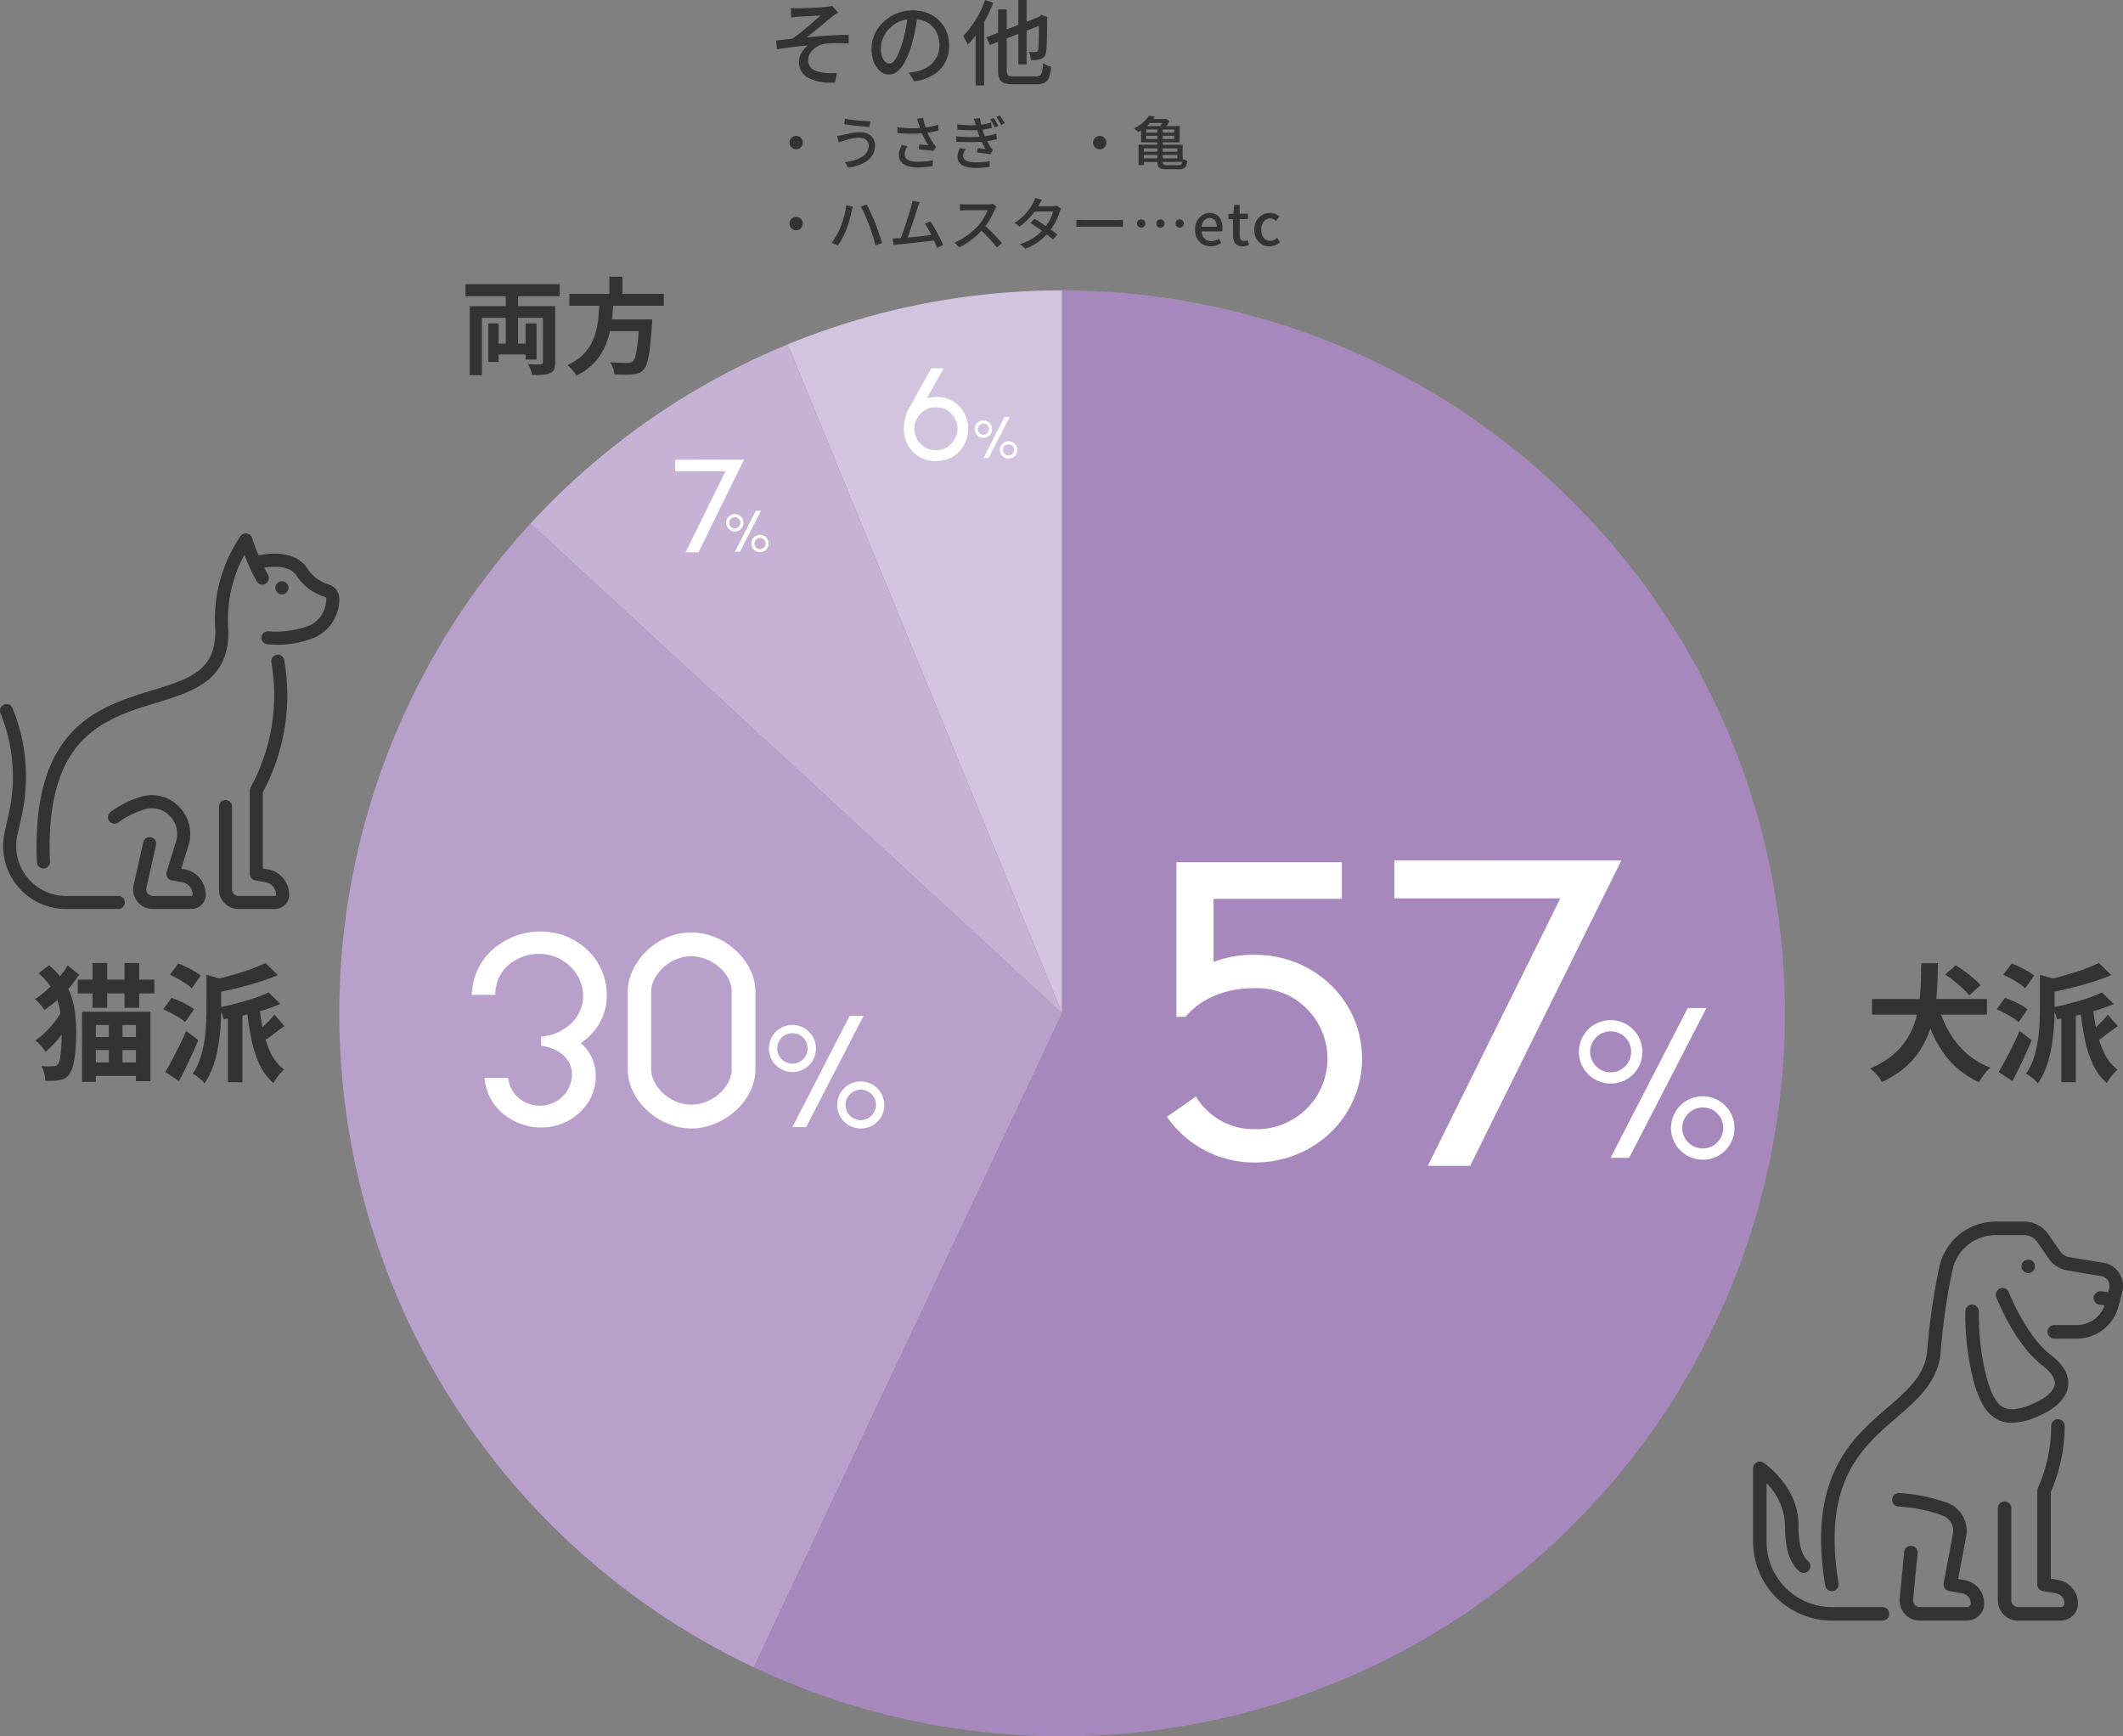 <svg xmlns="http://www.w3.org/2000/svg" xmlns:xlink="http://www.w3.org/1999/xlink" width="367.14" height="300.214" viewBox="0 0 367.14 300.214">
  <rect x="0" y="0" width="367.14" height="300.214" fill="#808080" stroke="none"/>
  <defs>
    <clipPath id="clip-path">
      <rect id="長方形_3049" data-name="長方形 3049" width="250" height="250" fill="none"/>
    </clipPath>
    <clipPath id="clip-path-2">
      <rect id="長方形_3065" data-name="長方形 3065" width="63.971" height="68.985" fill="none"/>
    </clipPath>
    <clipPath id="clip-path-3">
      <rect id="長方形_3066" data-name="長方形 3066" width="58.68" height="64.944" fill="none"/>
    </clipPath>
  </defs>
  <g id="グループ_7186" data-name="グループ 7186" transform="translate(-229.32 -4658.786)">
    <g id="グループ_7014" data-name="グループ 7014" transform="translate(288 4709)">
      <g id="グループ_7013" data-name="グループ 7013" clip-path="url(#clip-path)">
        <path id="パス_32988" data-name="パス 32988" d="M33.068,40.313A125.013,125.013,0,0,0,71.681,238.081L125,125Z" fill="#b8a0ca"/>
        <path id="パス_32989" data-name="パス 32989" d="M78.353,135.145a4.068,4.068,0,1,1,4.068-4.067,4.023,4.023,0,0,1-4.068,4.067m0-6.7a2.629,2.629,0,1,0,2.629,2.63,2.6,2.6,0,0,0-2.629-2.63" fill="#fff"/>
        <path id="パス_32990" data-name="パス 32990" d="M90.17,144.911a4.067,4.067,0,1,1,4.067-4.068,4.025,4.025,0,0,1-4.067,4.068m0-6.7a2.629,2.629,0,1,0,2.628,2.628,2.6,2.6,0,0,0-2.628-2.628" fill="#fff"/>
        <path id="パス_32991" data-name="パス 32991" d="M88.244,125.457l-9.89,19.213H80.73l9.92-19.213Z" fill="#fff"/>
        <path id="パス_32992" data-name="パス 32992" d="M71.073,117.489a11.392,11.392,0,0,0-2.466-3.32,11.538,11.538,0,0,0-3.629-2.336,10.756,10.756,0,0,0-8.2,0,11.576,11.576,0,0,0-3.6,2.335l-.011.011a11.637,11.637,0,0,0-2.409,3.337,8.771,8.771,0,0,0-.878,3.764v13.365a8.874,8.874,0,0,0,.878,3.812,11.018,11.018,0,0,0,2.421,3.3l.011.01a12.319,12.319,0,0,0,3.608,2.3,10.605,10.605,0,0,0,4.072.843,10.719,10.719,0,0,0,4.12-.843,12.358,12.358,0,0,0,3.608-2.3,10.664,10.664,0,0,0,2.48-3.311,8.771,8.771,0,0,0,.878-3.764V121.282a8.726,8.726,0,0,0-.88-3.793M58.282,140.274a7.513,7.513,0,0,1-2.344-1.5,7.437,7.437,0,0,1-1.518-2.048,4.635,4.635,0,0,1-.485-2.082V121.282a4.645,4.645,0,0,1,.485-2.083,7.345,7.345,0,0,1,3.862-3.544,6.834,6.834,0,0,1,5.234.02,7.73,7.73,0,0,1,2.337,1.484l.016.015a6.081,6.081,0,0,1,1.507,1.981,4.979,4.979,0,0,1,.472,2.127V134.7a4.556,4.556,0,0,1-.486,2.035,7.454,7.454,0,0,1-1.517,2.046,7.666,7.666,0,0,1-2.329,1.477,6.834,6.834,0,0,1-5.234.021" fill="#fff"/>
        <path id="パス_32993" data-name="パス 32993" d="M46.071,123.878a10.805,10.805,0,0,0-1.916-8.419A11.463,11.463,0,0,0,36.67,111a12.362,12.362,0,0,0-8.734,1.908,10.755,10.755,0,0,0-5.02,8.893h4.056a6.77,6.77,0,0,1,3.233-5.857,8.2,8.2,0,0,1,5.732-1.1,7.61,7.61,0,0,1,4.8,2.965,6.9,6.9,0,0,1,1.35,5.23,6.7,6.7,0,0,1-3.072,4.543,9.41,9.41,0,0,1-1.044.628,7.72,7.72,0,0,1-3.071.8V130.6c2.7.345,5.336,2.038,5.336,4.954a5.415,5.415,0,0,1-3.535,5.043,5.518,5.518,0,0,1-1.079.3,5.645,5.645,0,0,1-4.053-.859,4.994,4.994,0,0,1-2.2-3.022,5.2,5.2,0,0,1-.169-.841H25.13a8.827,8.827,0,0,0,4.164,6.889,10.235,10.235,0,0,0,7.168,1.557,9.454,9.454,0,0,0,6.157-3.645,8.254,8.254,0,0,0,1.57-6.637,7.155,7.155,0,0,0-2.46-4.2,9.79,9.79,0,0,0,4.342-6.262" fill="#fff"/>
        <path id="パス_32994" data-name="パス 32994" d="M125,0A124.633,124.633,0,0,0,77.539,9.335L125,125Z" fill="#d2c4de"/>
        <path id="パス_32995" data-name="パス 32995" d="M77.538,9.335A125.247,125.247,0,0,0,33.067,40.313L125,125Z" fill="#c5b2d4"/>
        <path id="パス_32996" data-name="パス 32996" d="M125,0V125L71.681,238.082A125.009,125.009,0,1,0,125,0" fill="#a688bd"/>
        <path id="パス_32997" data-name="パス 32997" d="M68.4,41.681a1.5,1.5,0,1,1,1.493-1.5,1.481,1.481,0,0,1-1.493,1.5m-.006-2.464a.967.967,0,1,0,.969.965.957.957,0,0,0-.969-.965" fill="#fff"/>
        <path id="パス_32998" data-name="パス 32998" d="M72.755,45.262a1.5,1.5,0,1,1,1.493-1.5,1.481,1.481,0,0,1-1.493,1.5M72.749,42.8a.967.967,0,1,0,.969.965.957.957,0,0,0-.969-.965" fill="#fff"/>
        <path id="パス_32999" data-name="パス 32999" d="M72.03,38.108l-3.622,7.076.874,0,3.633-7.076Z" fill="#fff"/>
        <path id="パス_33000" data-name="パス 33000" d="M58.086,29.288l.005,1.99,8.7-.02L59.882,45.293l2.221-.006,7.888-16.026Z" fill="#fff"/>
        <path id="パス_33001" data-name="パス 33001" d="M111.388,25.487a1.5,1.5,0,1,1,1.493-1.5,1.481,1.481,0,0,1-1.493,1.5m-.006-2.464a.967.967,0,1,0,.969.965.957.957,0,0,0-.969-.965" fill="#fff"/>
        <path id="パス_33002" data-name="パス 33002" d="M115.743,29.069a1.5,1.5,0,1,1,1.493-1.5,1.481,1.481,0,0,1-1.493,1.5m-.006-2.463a.967.967,0,1,0,.969.965.957.957,0,0,0-.969-.965" fill="#fff"/>
        <path id="パス_33003" data-name="パス 33003" d="M115.018,21.914,111.4,28.99l.874,0,3.633-7.076Z" fill="#fff"/>
        <path id="パス_33004" data-name="パス 33004" d="M99.214,27.925a5.349,5.349,0,0,0,3.956,1.589,5.423,5.423,0,0,0,5.561-5.561,5.389,5.389,0,0,0-5.561-5.539,6.413,6.413,0,0,0-1.578.255l2.908-5.193h-2.127l-3.836,6.861a7.386,7.386,0,0,0-.386.805,6.407,6.407,0,0,0-.278.854A7.09,7.09,0,0,0,97.685,23h0a8.714,8.714,0,0,0-.054.949,5.413,5.413,0,0,0,1.583,3.972m1.3-6.625a3.572,3.572,0,0,1,2.653-1.069,3.523,3.523,0,0,1,2.669,1.084,3.632,3.632,0,0,1,1.074,2.638,3.733,3.733,0,1,1-6.4-2.653" fill="#fff"/>
        <path id="パス_33005" data-name="パス 33005" d="M219.852,137.144a5.483,5.483,0,1,1,5.484-5.482,5.424,5.424,0,0,1-5.484,5.482m0-9.027a3.543,3.543,0,1,0,3.544,3.545,3.507,3.507,0,0,0-3.544-3.545" fill="#fff"/>
        <path id="パス_33006" data-name="パス 33006" d="M235.781,150.307a5.483,5.483,0,1,1,5.483-5.482,5.424,5.424,0,0,1-5.483,5.482m0-9.025a3.543,3.543,0,1,0,3.543,3.543,3.506,3.506,0,0,0-3.543-3.543" fill="#fff"/>
        <path id="パス_33007" data-name="パス 33007" d="M233.184,124.085l-13.332,25.9h3.2l13.371-25.9Z" fill="#fff"/>
        <path id="パス_33008" data-name="パス 33008" d="M158.339,114.882a18.9,18.9,0,0,0-7.152,1.238V105.213h22.187V98.871H144.765v26.745h1.571c2.11-2.553,6.015-4.973,12-4.973a12.2,12.2,0,1,1,0,24.39,11.659,11.659,0,0,1-9.978-5.294l-.226-.347-5.009,3.5.233.328a18.34,18.34,0,0,0,14.98,7.571c10.24,0,18.529-7.887,18.529-17.955s-8.289-17.956-18.529-17.956" fill="#fff"/>
        <path id="パス_33009" data-name="パス 33009" d="M182.44,98.565v6.565h28.709l-22.906,46.237h7.323l26.139-52.8Z" fill="#fff"/>
      </g>
    </g>
    <path id="パス_34147" data-name="パス 34147" d="M42.724,17.2h6.75v1.872h-6.75ZM44.848,7.59h2.124V18.336H44.848ZM38.62,10.722H52.03v2.016h-11.3v9.918H38.62Zm12.654,0H53.4V20.46a2.908,2.908,0,0,1-.2,1.188,1.288,1.288,0,0,1-.72.648A3.51,3.51,0,0,1,51.2,22.6q-.756.054-1.8.036a4.167,4.167,0,0,0-.27-.963,7.208,7.208,0,0,0-.432-.927l.891.036q.441.018.792.009t.495-.009a.456.456,0,0,0,.306-.081.362.362,0,0,0,.09-.279ZM41.806,13.71h1.8v6.642h-1.8Zm6.462,0h1.908v6.246H48.268ZM37.882,6.924H54.154V9.012H37.882ZM55.846,8.6H72.172V10.65H55.846Zm6.012,4.41h6.894v2.034H61.858Zm6.084,0h2.232l-.009.171q-.009.171-.009.387a1.758,1.758,0,0,1-.036.378q-.162,2.466-.36,4.032a16.906,16.906,0,0,1-.45,2.439,3.239,3.239,0,0,1-.612,1.269,2.214,2.214,0,0,1-.864.612,4.834,4.834,0,0,1-1.08.234,12.558,12.558,0,0,1-1.368.045q-.846-.009-1.746-.045a3.648,3.648,0,0,0-.234-1.071,4.235,4.235,0,0,0-.54-1.053q.936.09,1.8.108t1.242.018a2.465,2.465,0,0,0,.513-.045.8.8,0,0,0,.369-.189,2.013,2.013,0,0,0,.5-1.026,16.751,16.751,0,0,0,.369-2.25q.162-1.458.288-3.69ZM61.048,9.822H63.46q-.072,1.44-.225,2.907a20.639,20.639,0,0,1-.513,2.9,12.2,12.2,0,0,1-1.044,2.727,10.032,10.032,0,0,1-1.8,2.412,10.921,10.921,0,0,1-2.826,1.98,5.416,5.416,0,0,0-.675-.972,6.866,6.866,0,0,0-.855-.864,9.188,9.188,0,0,0,2.565-1.683,7.908,7.908,0,0,0,1.575-2.088,10.023,10.023,0,0,0,.855-2.349,17.237,17.237,0,0,0,.378-2.484Q60.994,11.046,61.048,9.822Zm1.728-4.194h2.25v3.78h-2.25Z" transform="translate(271.94 4701)" fill="#333"/>
    <path id="パス_34148" data-name="パス 34148" d="M40.832,10.182H54.076v2.376H40.832ZM43.384,7.3h2.53v7.744h-2.53Zm5.522,0h2.552v7.744H48.906Zm-7.348,8.426H53.394V27.738H50.886V18.014h-6.93v9.834h-2.4ZM42.922,20.1h9.042v2.244H42.922Zm.066,4.4H52.03v2.31H42.988ZM46.2,16.848h2.354V26.2H46.2ZM34.034,9.082,35.882,7.7a13.4,13.4,0,0,1,2.475,2.673,10.9,10.9,0,0,1,1.4,2.827,15.181,15.181,0,0,1,.627,2.97,28.9,28.9,0,0,1,.165,3.124q0,1.5-.1,2.926a15.7,15.7,0,0,1-.374,2.574,5.286,5.286,0,0,1-.759,1.826,2.526,2.526,0,0,1-.6.55,2.236,2.236,0,0,1-.759.308,6.2,6.2,0,0,1-1.309.176q-.693.022-1.441,0a5.149,5.149,0,0,0-.176-1.309,4.653,4.653,0,0,0-.506-1.221,12.916,12.916,0,0,0,1.331.055q.561-.011.869-.033a.959.959,0,0,0,.682-.374,2.587,2.587,0,0,0,.374-1.122,19.469,19.469,0,0,0,.2-1.958q.066-1.144.066-2.464a22.418,22.418,0,0,0-.3-3.751A11.024,11.024,0,0,0,36.6,12.129,10.532,10.532,0,0,0,34.034,9.082Zm4.158,6.226,1.936,1.166a16.514,16.514,0,0,1-1.342,2.233,24.226,24.226,0,0,1-1.727,2.178,15.4,15.4,0,0,1-1.815,1.749,8.542,8.542,0,0,0-.8-1.045,6.8,6.8,0,0,0-.957-.913,11.752,11.752,0,0,0,1.782-1.452,16.6,16.6,0,0,0,1.672-1.9A12.493,12.493,0,0,0,38.192,15.308Zm.9-7.59,1.958,1.606a19.593,19.593,0,0,1-2.7,3.366,21.851,21.851,0,0,1-3.267,2.728,7.477,7.477,0,0,0-.759-.968,9.452,9.452,0,0,0-.913-.9,15.768,15.768,0,0,0,2.145-1.661,24.114,24.114,0,0,0,1.958-2.013A15.485,15.485,0,0,0,39.094,7.718Zm27.7,7.524H69.3V27.914H66.792Zm-3.7-5.9,3.08.858q-.022.308-.55.374v4.928q0,1.3-.11,2.9t-.4,3.322a20.6,20.6,0,0,1-.858,3.366,12.784,12.784,0,0,1-1.518,3.036,2.867,2.867,0,0,0-.55-.616q-.374-.33-.77-.627a3.269,3.269,0,0,0-.726-.429,10.813,10.813,0,0,0,1.309-2.64,17.639,17.639,0,0,0,.7-2.871,28.323,28.323,0,0,0,.308-2.871q.077-1.408.077-2.618ZM73.81,12.382l2.068,2a29.773,29.773,0,0,1-3.047,1.1q-1.661.506-3.388.891t-3.377.671a6.2,6.2,0,0,0-.341-1.034q-.253-.616-.473-1.034,1.166-.22,2.343-.517t2.321-.627q1.144-.33,2.145-.7A18.131,18.131,0,0,0,73.81,12.382ZM73.282,7.3l2.156,2.09q-1.518.638-3.333,1.21T68.4,11.634q-1.892.462-3.7.814a5.578,5.578,0,0,0-.352-1.089,9.4,9.4,0,0,0-.506-1.045q1.276-.264,2.585-.616t2.552-.737q1.243-.385,2.343-.814T73.282,7.3ZM72.2,14.494a39.061,39.061,0,0,0,.726,4.62A16.651,16.651,0,0,0,74.272,23a7.419,7.419,0,0,0,2.244,2.717,6.718,6.718,0,0,0-.649.649,9.187,9.187,0,0,0-.671.847,9.593,9.593,0,0,0-.528.836,9.509,9.509,0,0,1-2.453-3.311A20.433,20.433,0,0,1,70.8,20.2a51.943,51.943,0,0,1-.77-5.467Zm2.64,1.738,1.738,1.98q-.99.682-1.925,1.408a19.087,19.087,0,0,1-1.727,1.21l-1.21-1.518q.484-.374,1.056-.913T73.9,17.288Q74.448,16.716,74.844,16.232ZM56.76,9.346l1.452-1.958a14.4,14.4,0,0,1,1.4.6q.737.363,1.408.759a6.92,6.92,0,0,1,1.067.748l-1.54,2.178a6.638,6.638,0,0,0-1.023-.8q-.649-.429-1.375-.836A15.244,15.244,0,0,0,56.76,9.346Zm-1.144,5.962,1.43-1.98q.66.22,1.4.55t1.4.7a6.221,6.221,0,0,1,1.078.748L59.4,17.53a6.773,6.773,0,0,0-1.045-.781q-.649-.407-1.364-.781T55.616,15.308Zm.352,10.846q.506-.858,1.133-2.024t1.276-2.475q.649-1.309,1.2-2.607l2.09,1.584q-.484,1.188-1.045,2.409T59.488,25.45q-.572,1.188-1.166,2.266Z" transform="translate(201.94 4818)" fill="#333"/>
    <path id="パス_34149" data-name="パス 34149" d="M45.3,14.12a21.931,21.931,0,0,0,1.925,4.8,14.857,14.857,0,0,0,3.036,3.872,13.457,13.457,0,0,0,4.279,2.6,5.289,5.289,0,0,0-.7.7q-.374.44-.715.924a9.914,9.914,0,0,0-.561.88,14.879,14.879,0,0,1-4.488-3.08,17.217,17.217,0,0,1-3.146-4.444,31.244,31.244,0,0,1-2.134-5.654Zm-11.242-.594H53.944v2.706H34.056Zm8.514-6.2h2.882q-.022,1.738-.1,3.641t-.341,3.817a22.744,22.744,0,0,1-.858,3.784,16.214,16.214,0,0,1-1.639,3.575A13.867,13.867,0,0,1,39.82,25.3a17.112,17.112,0,0,1-4.026,2.574,8.114,8.114,0,0,0-.9-1.232,7.345,7.345,0,0,0-1.166-1.1,15.809,15.809,0,0,0,3.839-2.277,12.029,12.029,0,0,0,2.508-2.794A12.9,12.9,0,0,0,41.536,17.3a19.8,19.8,0,0,0,.715-3.366q.209-1.7.253-3.388T42.57,7.322ZM46.728,9.28l1.8-1.584q.748.462,1.562,1.056t1.54,1.221A9.176,9.176,0,0,1,52.8,11.15l-1.936,1.76a9.4,9.4,0,0,0-1.089-1.177q-.693-.649-1.5-1.3T46.728,9.28Zm20.064,5.962H69.3V27.914H66.792Zm-3.7-5.9,3.08.858q-.022.308-.55.374v4.928q0,1.3-.11,2.9t-.4,3.322a20.6,20.6,0,0,1-.858,3.366,12.784,12.784,0,0,1-1.518,3.036,2.867,2.867,0,0,0-.55-.616q-.374-.33-.77-.627a3.269,3.269,0,0,0-.726-.429,10.813,10.813,0,0,0,1.309-2.64,17.639,17.639,0,0,0,.7-2.871,28.323,28.323,0,0,0,.308-2.871q.077-1.408.077-2.618ZM73.81,12.382l2.068,2a29.773,29.773,0,0,1-3.047,1.1q-1.661.506-3.388.891t-3.377.671a6.2,6.2,0,0,0-.341-1.034q-.253-.616-.473-1.034,1.166-.22,2.343-.517t2.321-.627q1.144-.33,2.145-.7A18.131,18.131,0,0,0,73.81,12.382ZM73.282,7.3l2.156,2.09q-1.518.638-3.333,1.21T68.4,11.634q-1.892.462-3.7.814a5.578,5.578,0,0,0-.352-1.089,9.4,9.4,0,0,0-.506-1.045q1.276-.264,2.585-.616t2.552-.737q1.243-.385,2.343-.814T73.282,7.3ZM72.2,14.494a39.061,39.061,0,0,0,.726,4.62A16.651,16.651,0,0,0,74.272,23a7.419,7.419,0,0,0,2.244,2.717,6.718,6.718,0,0,0-.649.649,9.187,9.187,0,0,0-.671.847,9.593,9.593,0,0,0-.528.836,9.509,9.509,0,0,1-2.453-3.311A20.433,20.433,0,0,1,70.8,20.2a51.943,51.943,0,0,1-.77-5.467Zm2.64,1.738,1.738,1.98q-.99.682-1.925,1.408a19.087,19.087,0,0,1-1.727,1.21l-1.21-1.518q.484-.374,1.056-.913T73.9,17.288Q74.448,16.716,74.844,16.232ZM56.76,9.346l1.452-1.958a14.4,14.4,0,0,1,1.4.6q.737.363,1.408.759a6.92,6.92,0,0,1,1.067.748l-1.54,2.178a6.638,6.638,0,0,0-1.023-.8q-.649-.429-1.375-.836A15.244,15.244,0,0,0,56.76,9.346Zm-1.144,5.962,1.43-1.98q.66.22,1.4.55t1.4.7a6.221,6.221,0,0,1,1.078.748L59.4,17.53a6.773,6.773,0,0,0-1.045-.781q-.649-.407-1.364-.781T55.616,15.308Zm.352,10.846q.506-.858,1.133-2.024t1.276-2.475q.649-1.309,1.2-2.607l2.09,1.584q-.484,1.188-1.045,2.409T59.488,25.45q-.572,1.188-1.166,2.266Z" transform="translate(519 4818)" fill="#333"/>
    <path id="パス_34146" data-name="パス 34146" d="M4.072,6.922q.333.025.666.041t.716.016q.215,0,.67-.016l1.044-.04q.59-.024,1.2-.056T9.474,6.8q.5-.037.788-.069.337-.034.581-.079a3,3,0,0,0,.392-.1l1.006,1.158q-.2.129-.512.341t-.518.382q-.35.284-.785.644l-.908.752-.949.782-.915.749q-.439.358-.806.638Q8,11.878,9.27,11.781t2.506-.155q1.238-.058,2.307-.058l.009,1.492q-1.164-.066-2.261-.056A14.424,14.424,0,0,0,10,13.118a3.574,3.574,0,0,0-1.089.331,3.874,3.874,0,0,0-.932.633,2.942,2.942,0,0,0-.65.856,2.231,2.231,0,0,0-.237,1.008,1.84,1.84,0,0,0,.352,1.172,2.143,2.143,0,0,0,.947.673,6.074,6.074,0,0,0,1.314.327,9.91,9.91,0,0,0,1.311.078q.612-.007,1.046-.039l-.336,1.652a8.79,8.79,0,0,1-4.609-.789A3.017,3.017,0,0,1,5.5,16.2a2.791,2.791,0,0,1,.24-1.144A4.242,4.242,0,0,1,7.057,13.4q-1.2.092-2.614.271t-2.759.406l-.146-1.521q.647-.071,1.409-.164t1.381-.156q.6-.408,1.3-.954t1.394-1.13Q7.712,9.565,8.3,9.056t.967-.845q-.206.016-.587.036t-.849.047q-.468.027-.936.051t-.846.047q-.378.024-.585.04-.3.016-.654.053l-.666.071Zm21.94,1.135q-.162,1.237-.411,2.6a24.342,24.342,0,0,1-.657,2.707,14.871,14.871,0,0,1-1.079,2.761,5.758,5.758,0,0,1-1.3,1.724,2.283,2.283,0,0,1-1.5.591,2.335,2.335,0,0,1-1.481-.553,3.891,3.891,0,0,1-1.121-1.556A5.912,5.912,0,0,1,18.036,14a6.03,6.03,0,0,1,.548-2.538,6.829,6.829,0,0,1,1.523-2.125,7.242,7.242,0,0,1,2.277-1.459,7.342,7.342,0,0,1,2.8-.532,6.873,6.873,0,0,1,2.6.467,5.838,5.838,0,0,1,1.976,1.294,5.707,5.707,0,0,1,1.262,1.926,6.277,6.277,0,0,1,.439,2.353,6.181,6.181,0,0,1-.7,2.979A5.612,5.612,0,0,1,28.717,18.5a8.551,8.551,0,0,1-3.3,1.112l-.944-1.5q.42-.043.772-.1t.655-.124a6.031,6.031,0,0,0,1.466-.548,4.871,4.871,0,0,0,1.241-.934,4.181,4.181,0,0,0,.857-1.335,4.563,4.563,0,0,0,.314-1.737,5.027,5.027,0,0,0-.306-1.775,4.056,4.056,0,0,0-2.352-2.392,5.23,5.23,0,0,0-1.96-.344A5.466,5.466,0,0,0,21.1,10.509a5.468,5.468,0,0,0-1.087,1.638,4.375,4.375,0,0,0-.372,1.7,4.283,4.283,0,0,0,.229,1.512,2.159,2.159,0,0,0,.566.888,1.049,1.049,0,0,0,.682.289,1.062,1.062,0,0,0,.73-.362,4.115,4.115,0,0,0,.741-1.142,14.49,14.49,0,0,0,.746-2.011,21.956,21.956,0,0,0,.61-2.452q.249-1.3.361-2.552ZM43.425,5.543h1.43V16.675h-1.43Zm-5.5,6.448L47.5,8.267l.577,1.319-9.563,3.742Zm2-4.816h1.494V17.636a2.048,2.048,0,0,0,.093.707.543.543,0,0,0,.373.325,2.981,2.981,0,0,0,.825.086h3.729a1.246,1.246,0,0,0,.739-.181,1.11,1.11,0,0,0,.359-.673,10.057,10.057,0,0,0,.178-1.423,3.932,3.932,0,0,0,.665.352,4.6,4.6,0,0,0,.718.248,7.452,7.452,0,0,1-.355,1.811,1.7,1.7,0,0,1-.761.952,3.048,3.048,0,0,1-1.453.284H42.616a4.957,4.957,0,0,1-1.633-.213,1.365,1.365,0,0,1-.825-.758,3.913,3.913,0,0,1-.238-1.523Zm7.067,1.387h-.133l.3-.24.266-.211,1.042.409-.059.246q0,1.424-.02,2.586t-.053,1.959a8.9,8.9,0,0,1-.1,1.149,1.7,1.7,0,0,1-.315.869,1.369,1.369,0,0,1-.621.425,2.909,2.909,0,0,1-.827.15q-.488.027-.881.011a4.115,4.115,0,0,0-.113-.729,2.823,2.823,0,0,0-.233-.667q.308.016.645.02l.478,0a.546.546,0,0,0,.3-.077.574.574,0,0,0,.186-.353,6.264,6.264,0,0,0,.077-.922q.026-.693.041-1.857T46.987,8.562Zm-9.3-3.009,1.4.441a23.976,23.976,0,0,1-1.214,2.679,25.18,25.18,0,0,1-1.517,2.518,16.911,16.911,0,0,1-1.678,2.091q-.068-.173-.213-.46t-.308-.579a3.814,3.814,0,0,0-.3-.467,13.678,13.678,0,0,0,1.477-1.755,18.949,18.949,0,0,0,1.32-2.141A17.963,17.963,0,0,0,37.691,5.553Zm-1.66,4.254L37.5,8.329l.014.016V20.321H36.032Z" transform="translate(362 4653.243)" fill="#333"/>
    <path id="パス_34145" data-name="パス 34145" d="M5,7.042a1.112,1.112,0,0,1,.586.157A1.215,1.215,0,0,1,6,7.614a1.107,1.107,0,0,1,.157.586A1.118,1.118,0,0,1,6,8.779a1.194,1.194,0,0,1-.416.422,1.163,1.163,0,0,1-1.165,0A1.175,1.175,0,0,1,4,8.78,1.161,1.161,0,0,1,4,7.616,1.2,1.2,0,0,1,4.42,7.2,1.113,1.113,0,0,1,5,7.042ZM17.546,8.7a1.238,1.238,0,0,0-.193-.685,1.341,1.341,0,0,0-.551-.476,1.921,1.921,0,0,0-.857-.176,6.113,6.113,0,0,0-1.071.09,9.078,9.078,0,0,0-.914.207q-.408.117-.686.2-.228.064-.466.155l-.433.168-.309-1.144q.232-.02.5-.066t.5-.092q.362-.086.838-.194t1.033-.193a7.624,7.624,0,0,1,1.135-.084,3.083,3.083,0,0,1,1.327.273,2.129,2.129,0,0,1,.91.791,2.3,2.3,0,0,1,.331,1.264,3.021,3.021,0,0,1-.344,1.451,3.435,3.435,0,0,1-.97,1.117,5.66,5.66,0,0,1-1.474.788A9.077,9.077,0,0,1,14,12.548l-.57-.97a9.678,9.678,0,0,0,1.675-.339,5.24,5.24,0,0,0,1.3-.58,2.585,2.585,0,0,0,.842-.839A2.13,2.13,0,0,0,17.546,8.7ZM13.462,4.063q.424.09,1.011.172t1.215.144q.628.062,1.19.1t.942.042l-.156.971q-.424-.03-.994-.078T15.486,5.3q-.613-.065-1.18-.14t-1-.145Zm12.7.846q-.051-.167-.124-.395t-.156-.451l1.071-.128q.059.33.155.7t.216.744q.12.371.235.7a9.367,9.367,0,0,0,.565,1.259,9.551,9.551,0,0,0,.619,1.018q.114.162.235.309t.245.282l-.5.71q-.195-.044-.5-.085t-.663-.079q-.357-.038-.712-.072t-.647-.055l.076-.836q.27.02.569.047l.569.049q.27.022.436.041-.2-.306-.419-.7T27,7.126q-.21-.439-.373-.873t-.273-.768Q26.245,5.146,26.164,4.909Zm-3.652.642q.88.1,1.68.142t1.508.019q.708-.021,1.288-.082.423-.051.864-.124t.876-.177q.434-.1.82-.227l.12.992q-.341.1-.746.18t-.821.149q-.416.067-.8.113a21.106,21.106,0,0,1-2.165.123q-1.188.012-2.606-.1Zm1.746,3.284a3.853,3.853,0,0,0-.355.694,1.9,1.9,0,0,0-.127.68,1.036,1.036,0,0,0,.589.983,3.694,3.694,0,0,0,1.665.319,13.316,13.316,0,0,0,1.441-.063,11.062,11.062,0,0,0,1.179-.181l-.05,1q-.448.079-1.1.153a13.2,13.2,0,0,1-1.526.07,5.419,5.419,0,0,1-1.7-.246,2.373,2.373,0,0,1-1.112-.719,1.78,1.78,0,0,1-.391-1.168A2.8,2.8,0,0,1,22.9,9.5a6.575,6.575,0,0,1,.367-.892ZM39.147,3.92q.181.258.42.657t.391.718l-.622.284q-.178-.387-.371-.735a6.48,6.48,0,0,0-.424-.666ZM40.22,3.5q.126.167.283.4t.309.488q.152.25.26.457l-.616.3q-.194-.382-.392-.717a6.942,6.942,0,0,0-.44-.653ZM32.841,5.042q1.068.126,2.011.146a16.883,16.883,0,0,0,1.721-.043,10.926,10.926,0,0,0,1.19-.17,9.707,9.707,0,0,0,.948-.237l.133.909q-.4.1-.92.2T36.782,6q-.767.063-1.772.058T32.9,5.956Zm-.188,2.072q.877.084,1.705.112t1.566,0q.738-.029,1.326-.093a11.082,11.082,0,0,0,1.34-.207q.586-.132,1-.258l.156.937q-.426.11-.975.214T37.6,8q-.622.069-1.43.1t-1.7.019q-.889-.015-1.77-.07ZM36.036,5.09q-.063-.248-.143-.5t-.169-.5l1.066-.126q.057.444.16.9t.231.882q.128.428.249.8t.323.806q.191.437.421.869t.475.8a2.451,2.451,0,0,0,.188.242q.1.113.219.227l-.5.742q-.28-.068-.676-.125t-.813-.106q-.417-.048-.775-.084l.08-.758q.361.033.763.074t.63.069a11.259,11.259,0,0,1-.71-1.323q-.3-.669-.508-1.25-.12-.347-.21-.626t-.161-.527ZM34.31,9.34a3.31,3.31,0,0,0-.3.52,1.4,1.4,0,0,0-.125.6.924.924,0,0,0,.543.872,3.687,3.687,0,0,0,1.64.282q.7,0,1.3-.056T38.5,11.4l-.05,1q-.52.084-1.135.133t-1.245.048a6.106,6.106,0,0,1-1.69-.2,2.22,2.22,0,0,1-1.078-.631,1.644,1.644,0,0,1-.387-1.1,2.373,2.373,0,0,1,.117-.809,5.9,5.9,0,0,1,.294-.7ZM57.5,7.042a1.112,1.112,0,0,1,.586.157,1.215,1.215,0,0,1,.417.416,1.107,1.107,0,0,1,.157.586,1.118,1.118,0,0,1-.157.579,1.194,1.194,0,0,1-.416.422,1.163,1.163,0,0,1-1.165,0A1.175,1.175,0,0,1,56.5,8.78a1.161,1.161,0,0,1,0-1.164A1.2,1.2,0,0,1,56.92,7.2,1.113,1.113,0,0,1,57.5,7.042ZM67.47,5.548h.938V11.5a.654.654,0,0,0,.131.487.956.956,0,0,0,.576.115h2.047a.68.68,0,0,0,.377-.087.53.53,0,0,0,.192-.324A4.078,4.078,0,0,0,71.824,11a1.9,1.9,0,0,0,.389.2,3.723,3.723,0,0,0,.421.139,3.156,3.156,0,0,1-.183.876.822.822,0,0,1-.417.453,1.962,1.962,0,0,1-.811.134H69.028a3.1,3.1,0,0,1-.943-.113.772.772,0,0,1-.477-.4,1.848,1.848,0,0,1-.139-.793ZM64.718,9.775H71.25v.564H64.718Zm.02-1.207h7.1v2.978h-7.1v-.63h6.181V9.192H64.738Zm-.52,0h.906V12.09h-.906Zm1.327-1.547v.563h4.838V7.021Zm0-1.1v.554h4.838V5.925ZM64.65,5.35h6.667V8.158H64.65Zm1.391-1.823,1.007.194a8.5,8.5,0,0,1-1.207,1.435A8.043,8.043,0,0,1,64.112,6.4a1.681,1.681,0,0,0-.189-.234q-.118-.125-.245-.239a1.438,1.438,0,0,0-.24-.179,6.771,6.771,0,0,0,1.6-1.059A5.688,5.688,0,0,0,66.041,3.528Zm.032.6h2.915v.688H65.524Zm2.544,0h.2l.138-.037.619.393a6.749,6.749,0,0,1-.5.754,6.566,6.566,0,0,1-.558.652,3.13,3.13,0,0,0-.322-.225,4.04,4.04,0,0,0-.353-.2,4.066,4.066,0,0,0,.444-.578,3.845,3.845,0,0,0,.33-.6ZM5,21.042a1.112,1.112,0,0,1,.586.157A1.215,1.215,0,0,1,6,21.614a1.107,1.107,0,0,1,.157.586A1.118,1.118,0,0,1,6,22.779a1.194,1.194,0,0,1-.416.422,1.163,1.163,0,0,1-1.165,0A1.175,1.175,0,0,1,4,22.78a1.161,1.161,0,0,1,0-1.164A1.2,1.2,0,0,1,4.42,21.2,1.113,1.113,0,0,1,5,21.042Zm7.691,1.733q.166-.4.32-.868t.283-.957q.129-.494.225-.983t.141-.941l1.136.234q-.031.125-.074.279t-.076.305q-.034.151-.059.262-.05.245-.138.617t-.207.8q-.119.426-.255.859t-.282.8q-.179.469-.42.967t-.512.968q-.271.47-.543.861l-1.09-.46a11.072,11.072,0,0,0,.883-1.366A12.7,12.7,0,0,0,12.688,22.775Zm4.931-.308q-.149-.391-.332-.831t-.381-.883q-.2-.443-.386-.833t-.352-.671l1.035-.34q.151.278.343.67t.392.834q.2.442.391.885t.342.823q.142.355.306.807t.328.926q.164.475.307.921t.243.8l-1.146.37Q18.584,25.4,18.4,24.8t-.378-1.2Q17.828,23,17.62,22.467Zm8.745-3.96q-.084.2-.179.441t-.2.568q-.087.264-.227.7t-.314.974q-.174.533-.364,1.1t-.371,1.1q-.18.532-.334.959t-.264.683l-1.158.038q.131-.3.3-.767t.366-1.019q.194-.556.385-1.142t.364-1.132q.173-.546.31-1t.213-.723q.1-.365.143-.593t.073-.451Zm1.853,3.3q.266.394.579.929t.625,1.118q.311.583.573,1.12t.425.942l-1.059.475q-.158-.427-.405-.994t-.54-1.163q-.293-.6-.6-1.127a8.2,8.2,0,0,0-.573-.886Zm-5.526,2.941q.353-.019.853-.058t1.084-.1q.584-.057,1.191-.12t1.185-.131q.579-.067,1.068-.129t.819-.108l.256,1q-.354.046-.871.1l-1.117.127-1.228.139q-.628.072-1.225.136t-1.1.114l-.853.085q-.19.016-.419.049t-.457.063l-.188-1.158q.239,0,.51,0T22.692,24.744Zm16.956-5.473q-.052.074-.145.232a2.434,2.434,0,0,0-.146.287q-.2.482-.508,1.072a13.488,13.488,0,0,1-.69,1.174,9.5,9.5,0,0,1-.805,1.064,15.206,15.206,0,0,1-1.221,1.227,13.733,13.733,0,0,1-1.4,1.106,10.453,10.453,0,0,1-1.525.873l-.811-.848a9.131,9.131,0,0,0,1.562-.785,11.706,11.706,0,0,0,1.4-1.032A12.447,12.447,0,0,0,36.5,22.533a8.6,8.6,0,0,0,.656-.847,9.786,9.786,0,0,0,.566-.935,4.932,4.932,0,0,0,.367-.857H34.416q-.189,0-.412.013l-.409.026-.265.019v-1.13q.1.011.3.027t.418.028q.217.012.366.012H38.13a4.053,4.053,0,0,0,.514-.03A2.082,2.082,0,0,0,39,18.788Zm-2.165,3.172q.4.326.838.736t.86.846q.424.436.787.837t.617.709l-.888.774q-.361-.5-.844-1.048t-1.02-1.1q-.537-.553-1.081-1.03Zm8.728-1.069q.472.273,1.01.62t1.078.719q.54.372,1.025.726t.842.65l-.746.883q-.338-.309-.815-.692t-1.022-.78q-.544-.4-1.079-.765t-.985-.651Zm4.63-1.771a2.388,2.388,0,0,0-.148.291q-.074.171-.128.322a8.957,8.957,0,0,1-.4,1.065,11.287,11.287,0,0,1-.609,1.171,9.753,9.753,0,0,1-.8,1.146,10.139,10.139,0,0,1-1.691,1.626,9.311,9.311,0,0,1-2.428,1.313l-.908-.793a8.828,8.828,0,0,0,1.748-.734,8.525,8.525,0,0,0,1.357-.937,8.832,8.832,0,0,0,1.028-1.025,7.583,7.583,0,0,0,.684-.955,9.373,9.373,0,0,0,.549-1.04,5.445,5.445,0,0,0,.335-.948H45.862l.382-.9h3.034a3.14,3.14,0,0,0,.413-.026,1.55,1.55,0,0,0,.335-.078ZM47.5,18.119q-.148.225-.293.482l-.228.4a11.306,11.306,0,0,1-.811,1.234,12.164,12.164,0,0,1-1.136,1.311,10.186,10.186,0,0,1-1.4,1.177l-.848-.654a8.4,8.4,0,0,0,1.493-1.164A9.529,9.529,0,0,0,45.319,19.7a9.8,9.8,0,0,0,.658-1.038,3.291,3.291,0,0,0,.211-.416,2.98,2.98,0,0,0,.169-.483Zm5.974,3.42.412.026q.247.016.528.023t.548.008H60.4q.366,0,.653-.023t.467-.033v1.237l-.476-.028q-.312-.018-.64-.018H54.962q-.417,0-.824.013t-.664.033Zm11.2-.063a.72.72,0,1,1-.515.209A.706.706,0,0,1,64.673,21.476Zm3.33,0a.72.72,0,1,1-.515.209A.706.706,0,0,1,68,21.476Zm3.33,0a.72.72,0,1,1-.515.209A.706.706,0,0,1,71.333,21.476Zm5.335,4.66a2.713,2.713,0,0,1-1.358-.344,2.5,2.5,0,0,1-.967-.99,3.149,3.149,0,0,1-.359-1.551,3.3,3.3,0,0,1,.207-1.2,2.775,2.775,0,0,1,.566-.911,2.491,2.491,0,0,1,.808-.577,2.279,2.279,0,0,1,.929-.2,2.2,2.2,0,0,1,1.226.325,2.041,2.041,0,0,1,.757.912,3.361,3.361,0,0,1,.259,1.367q0,.17-.014.325a1.966,1.966,0,0,1-.04.265H75.114a2.064,2.064,0,0,0,.269.9,1.568,1.568,0,0,0,.589.577,1.7,1.7,0,0,0,.839.2,2.125,2.125,0,0,0,.688-.108,2.813,2.813,0,0,0,.622-.305l.4.736a3.8,3.8,0,0,1-.846.418A3,3,0,0,1,76.668,26.136ZM75.1,22.752h2.64a1.71,1.71,0,0,0-.313-1.1,1.1,1.1,0,0,0-.913-.39,1.278,1.278,0,0,0-.642.171,1.432,1.432,0,0,0-.506.5A1.982,1.982,0,0,0,75.1,22.752Zm7.122,3.384a1.756,1.756,0,0,1-.981-.243,1.35,1.35,0,0,1-.529-.678,2.909,2.909,0,0,1-.161-1.012V21.418h-.8v-.862l.862-.061.13-1.523h.96v1.523h1.437v.924H81.7v2.795a1.235,1.235,0,0,0,.19.743.719.719,0,0,0,.618.256,1.233,1.233,0,0,0,.306-.042,1.726,1.726,0,0,0,.28-.095l.21.854q-.224.074-.5.14A2.511,2.511,0,0,1,82.22,26.136Zm4.64,0a2.631,2.631,0,0,1-1.337-.342,2.439,2.439,0,0,1-.94-.988,3.249,3.249,0,0,1-.346-1.555,3.045,3.045,0,0,1,.378-1.563,2.6,2.6,0,0,1,1-.987,2.737,2.737,0,0,1,1.341-.342,2.165,2.165,0,0,1,.921.183,2.712,2.712,0,0,1,.686.449l-.566.747a1.921,1.921,0,0,0-.46-.314,1.192,1.192,0,0,0-.52-.114,1.442,1.442,0,0,0-.825.243,1.625,1.625,0,0,0-.564.678,2.386,2.386,0,0,0-.2,1.02,2.418,2.418,0,0,0,.2,1.016,1.613,1.613,0,0,0,.549.676,1.384,1.384,0,0,0,.8.241,1.473,1.473,0,0,0,.648-.146,2.554,2.554,0,0,0,.549-.355l.479.77a2.735,2.735,0,0,1-1.792.683Z" transform="translate(362 4675.243)" fill="#333"/>
    <g id="グループ_7041" data-name="グループ 7041" transform="translate(532.49 4870.016)">
      <g id="グループ_7040" data-name="グループ 7040" transform="translate(0 0)" clip-path="url(#clip-path-2)">
        <path id="パス_33829" data-name="パス 33829" d="M12.665,63.89a1.166,1.166,0,0,1-1.149-.977c-3.09-18.8,4.614-25.44,10.8-30.777,3.5-3.016,6.516-5.62,6.852-9.876A111.848,111.848,0,0,1,31.247,7.877,9.99,9.99,0,0,1,40.969,0h4.959A5.077,5.077,0,0,1,50.11,2.2l2,2.9a2.506,2.506,0,0,0,1.641,1.043l5.89.981a4.046,4.046,0,0,1,3.249,5.015l-.663,2.533a7.438,7.438,0,0,1-7.192,5.552H51.1a1.166,1.166,0,0,1,0-2.331h3.932a5.105,5.105,0,0,0,4.937-3.811l.663-2.532a1.714,1.714,0,0,0-1.376-2.126l-5.89-.982a4.841,4.841,0,0,1-3.178-2.02l-2-2.9a2.745,2.745,0,0,0-2.262-1.188H40.969a7.648,7.648,0,0,0-7.442,6.031A109.292,109.292,0,0,0,31.5,22.443c-.413,5.212-3.931,8.246-7.655,11.457-6.048,5.217-12.9,11.129-10.024,28.635a1.166,1.166,0,0,1-.962,1.339,1.258,1.258,0,0,1-.19.015" transform="translate(0.951 0)" fill="#333"/>
        <path id="パス_33830" data-name="パス 33830" d="M49.794,66.226H42.386a3.483,3.483,0,0,1-3.479-3.479V46.8a1.165,1.165,0,1,1,2.33,0V62.747a1.15,1.15,0,0,0,1.149,1.148h7.408a.632.632,0,0,0,.632-.631,1.767,1.767,0,0,0-1.455-1.74l-2.288-.411a1.166,1.166,0,0,1-.96-1.148V43.792a1.156,1.156,0,0,1,.094-.457L46,42.9A26.284,26.284,0,0,0,48.122,32.53a1.166,1.166,0,0,1,2.331,0,28.6,28.6,0,0,1-2.309,11.29l-.089.21V58.991l1.329.239a4.094,4.094,0,0,1,3.372,4.033,2.966,2.966,0,0,1-2.963,2.963" transform="translate(3.422 2.759)" fill="#333"/>
        <path id="パス_33831" data-name="パス 33831" d="M35.066,65.191H26.875a3.479,3.479,0,0,1-3.464-3.811l.772-8.062a1.166,1.166,0,0,1,2.322.222L25.732,61.6a1.148,1.148,0,0,0,1.143,1.258h8.191a.632.632,0,0,0,.632-.631,1.767,1.767,0,0,0-1.454-1.74l-2.289-.411a1.165,1.165,0,0,1-.939-1.363l1.6-8.524a2.817,2.817,0,0,0-1.881-3.2,27.14,27.14,0,0,0-7.5-1.519,1.166,1.166,0,0,1,0-2.331,29.375,29.375,0,0,1,8.218,1.633,5.157,5.157,0,0,1,3.451,5.847l-1.384,7.37,1.133.2a4.094,4.094,0,0,1,3.372,4.033,2.966,2.966,0,0,1-2.963,2.963" transform="translate(1.942 3.795)" fill="#333"/>
        <path id="パス_33832" data-name="パス 33832" d="M22.425,65.63h-8.8A13.637,13.637,0,0,1,0,52.009v-12.7a1.166,1.166,0,0,1,1.821-.964c.245.166,6.026,4.17,6.026,10.737,0,3.256.524,5.243,1.65,6.25a1.166,1.166,0,1,1-1.555,1.737c-1.679-1.5-2.427-3.966-2.427-7.988A10.693,10.693,0,0,0,2.33,41.887V52.009A11.3,11.3,0,0,0,13.621,63.3h8.8a1.166,1.166,0,0,1,0,2.331" transform="translate(0 3.355)" fill="#333"/>
        <path id="パス_33833" data-name="パス 33833" d="M43.828,8.371a1.277,1.277,0,0,1-.226-.021,1.806,1.806,0,0,1-.213-.066,1.949,1.949,0,0,1-.207-.107,1.857,1.857,0,0,1-.173-.146.951.951,0,0,1-.147-.181,1.249,1.249,0,0,1-.107-.2,1.444,1.444,0,0,1-.066-.22,1.334,1.334,0,0,1-.02-.226,1.171,1.171,0,0,1,.339-.827,1.7,1.7,0,0,1,.173-.146,1.949,1.949,0,0,1,.207-.107A2.036,2.036,0,0,1,43.6,6.06a1.355,1.355,0,0,1,.459,0,1.958,1.958,0,0,1,.213.067,1.76,1.76,0,0,1,.207.107,1.7,1.7,0,0,1,.173.146,1.171,1.171,0,0,1,.339.827,1.334,1.334,0,0,1-.02.226,1.444,1.444,0,0,1-.066.22,1.168,1.168,0,0,1-.107.2.952.952,0,0,1-.147.181,1.856,1.856,0,0,1-.173.146,1.308,1.308,0,0,1-.42.173,1.287,1.287,0,0,1-.233.021" transform="translate(3.753 0.531)" fill="#333"/>
        <path id="パス_33834" data-name="パス 33834" d="M41.78,33.854a5.382,5.382,0,0,1-2.563-.6c-1.859-.981-3.131-3.107-4.123-6.891a46.163,46.163,0,0,1-1.356-11.805,1.165,1.165,0,1,1,2.329.075,44.685,44.685,0,0,0,1.282,11.14c.8,3.056,1.741,4.778,2.956,5.42.952.5,2.287.436,4.082-.2,2.795-1,4.589-2.392,4.8-3.733.195-1.236-1.024-2.461-2.08-3.271-4.9-3.761-7.9-11.56-8.026-11.89a1.166,1.166,0,0,1,2.179-.828c.028.075,2.9,7.513,7.266,10.869,2.265,1.739,3.262,3.584,2.964,5.483-.356,2.263-2.6,4.24-6.32,5.566a10.194,10.194,0,0,1-3.39.672" transform="translate(2.967 0.925)" fill="#333"/>
        <path id="パス_33835" data-name="パス 33835" d="M57.517,13.695a1.124,1.124,0,0,1-.159-.011l-2.193-.3a1.166,1.166,0,1,1,.316-2.31l2.192.3a1.166,1.166,0,0,1-.156,2.321" transform="translate(4.763 0.973)" fill="#333"/>
      </g>
    </g>
    <g id="グループ_7043" data-name="グループ 7043" transform="translate(229.32 4751.016)">
      <g id="グループ_7042" data-name="グループ 7042" transform="translate(0 0)" clip-path="url(#clip-path-3)">
        <path id="パス_33836" data-name="パス 33836" d="M32.208,56.442h-6.3a3.377,3.377,0,0,1-3.374-3.373V38.736a1.13,1.13,0,0,1,2.26,0V53.07a1.113,1.113,0,0,0,1.114,1.112h6.3a.2.2,0,0,0,.2-.2A2.2,2.2,0,0,0,30.6,51.813l-1.815-.328a1.128,1.128,0,0,1-.929-1.111v-14.4a1.133,1.133,0,0,1,.138-.543l.055-.1a33.1,33.1,0,0,0,3.547-21.513,1.129,1.129,0,1,1,2.223-.392,35.332,35.332,0,0,1-3.705,22.833V49.428l.887.16a4.459,4.459,0,0,1,3.67,4.393,2.463,2.463,0,0,1-2.462,2.462" transform="translate(15.334 8.502)" fill="#333"/>
        <path id="パス_33837" data-name="パス 33837" d="M25.559,46.617H18.834a3.372,3.372,0,0,1-3.292-4.11l1.665-7.434a1.13,1.13,0,0,1,2.206.492L17.747,43a1.114,1.114,0,0,0,1.087,1.356h6.725a.2.2,0,0,0,.2-.2,2.2,2.2,0,0,0-1.813-2.168l-1.815-.328a1.129,1.129,0,0,1-.879-1.445l1.615-5.236a4.448,4.448,0,0,0-1.022-4.4A4.276,4.276,0,0,0,17.7,29.314a14.711,14.711,0,0,0-4.806,2.346A1.13,1.13,0,1,1,11.6,29.8a16.936,16.936,0,0,1,5.572-2.687,6.513,6.513,0,0,1,6.32,1.921,6.684,6.684,0,0,1,1.533,6.609l-1.24,4.016.561.1a4.459,4.459,0,0,1,3.67,4.393,2.464,2.464,0,0,1-2.462,2.462" transform="translate(7.565 18.327)" fill="#333"/>
        <path id="パス_33838" data-name="パス 33838" d="M20.453,52.987H11.426A10.887,10.887,0,0,1,.8,39.735l.728-3.27A29.12,29.12,0,0,0,.083,19.13a1.13,1.13,0,1,1,2.094-.849A31.362,31.362,0,0,1,3.733,36.956l-.728,3.27a8.627,8.627,0,0,0,8.421,10.5h9.027a1.13,1.13,0,0,1,0,2.26" transform="translate(0 11.958)" fill="#333"/>
        <path id="パス_33839" data-name="パス 33839" d="M30.025,17.825c-.875,0-1.452-.054-1.517-.06a1.129,1.129,0,0,1,.218-2.248,16.078,16.078,0,0,0,7.211-1.07A5.024,5.024,0,0,0,38.694,9.89a.349.349,0,0,0-.26-.334,9.065,9.065,0,0,1-4.972-3.8c-1.613-2.213-5.952-1.154-6-1.143a1.13,1.13,0,1,1-.57-2.186c.239-.062,5.856-1.48,8.392,2a6.73,6.73,0,0,0,3.771,2.959,2.627,2.627,0,0,1,1.9,2.507,7.3,7.3,0,0,1-4.041,6.594,16.658,16.658,0,0,1-6.888,1.341" transform="translate(17.725 1.419)" fill="#333"/>
        <path id="パス_33840" data-name="パス 33840" d="M4.95,57.935a1.13,1.13,0,0,1-1.128-1.082c-.988-23.294,10.595-26.843,19.9-29.7,6.622-2.028,11.408-3.5,10.908-11.111A25.493,25.493,0,0,1,39.043.456a1.129,1.129,0,0,1,1.971.3,39.971,39.971,0,0,0,2.763,6.377,1.13,1.13,0,0,1-1.941,1.159A34.681,34.681,0,0,1,39.709,3.7a23.2,23.2,0,0,0-2.823,12.2c.617,9.4-5.754,11.353-12.5,13.42-9.009,2.761-19.219,5.89-18.306,27.439A1.128,1.128,0,0,1,5,57.934l-.049,0" transform="translate(2.56 0)" fill="#333"/>
        <path id="パス_33841" data-name="パス 33841" d="M29.47,7.188a1.144,1.144,0,0,1-1.111-1.349,1.682,1.682,0,0,1,.066-.213.942.942,0,0,1,.109-.193.985.985,0,0,1,.134-.175,1.15,1.15,0,0,1,1.022-.309,1.449,1.449,0,0,1,.212.064,2.139,2.139,0,0,1,.195.1,1.342,1.342,0,0,1,.173.141.92.92,0,0,1,.136.175.942.942,0,0,1,.109.193,1.681,1.681,0,0,1,.066.213,1.326,1.326,0,0,1,.018.22A1.125,1.125,0,0,1,29.47,7.188" transform="translate(19.283 3.353)" fill="#333"/>
      </g>
    </g>
  </g>
</svg>
